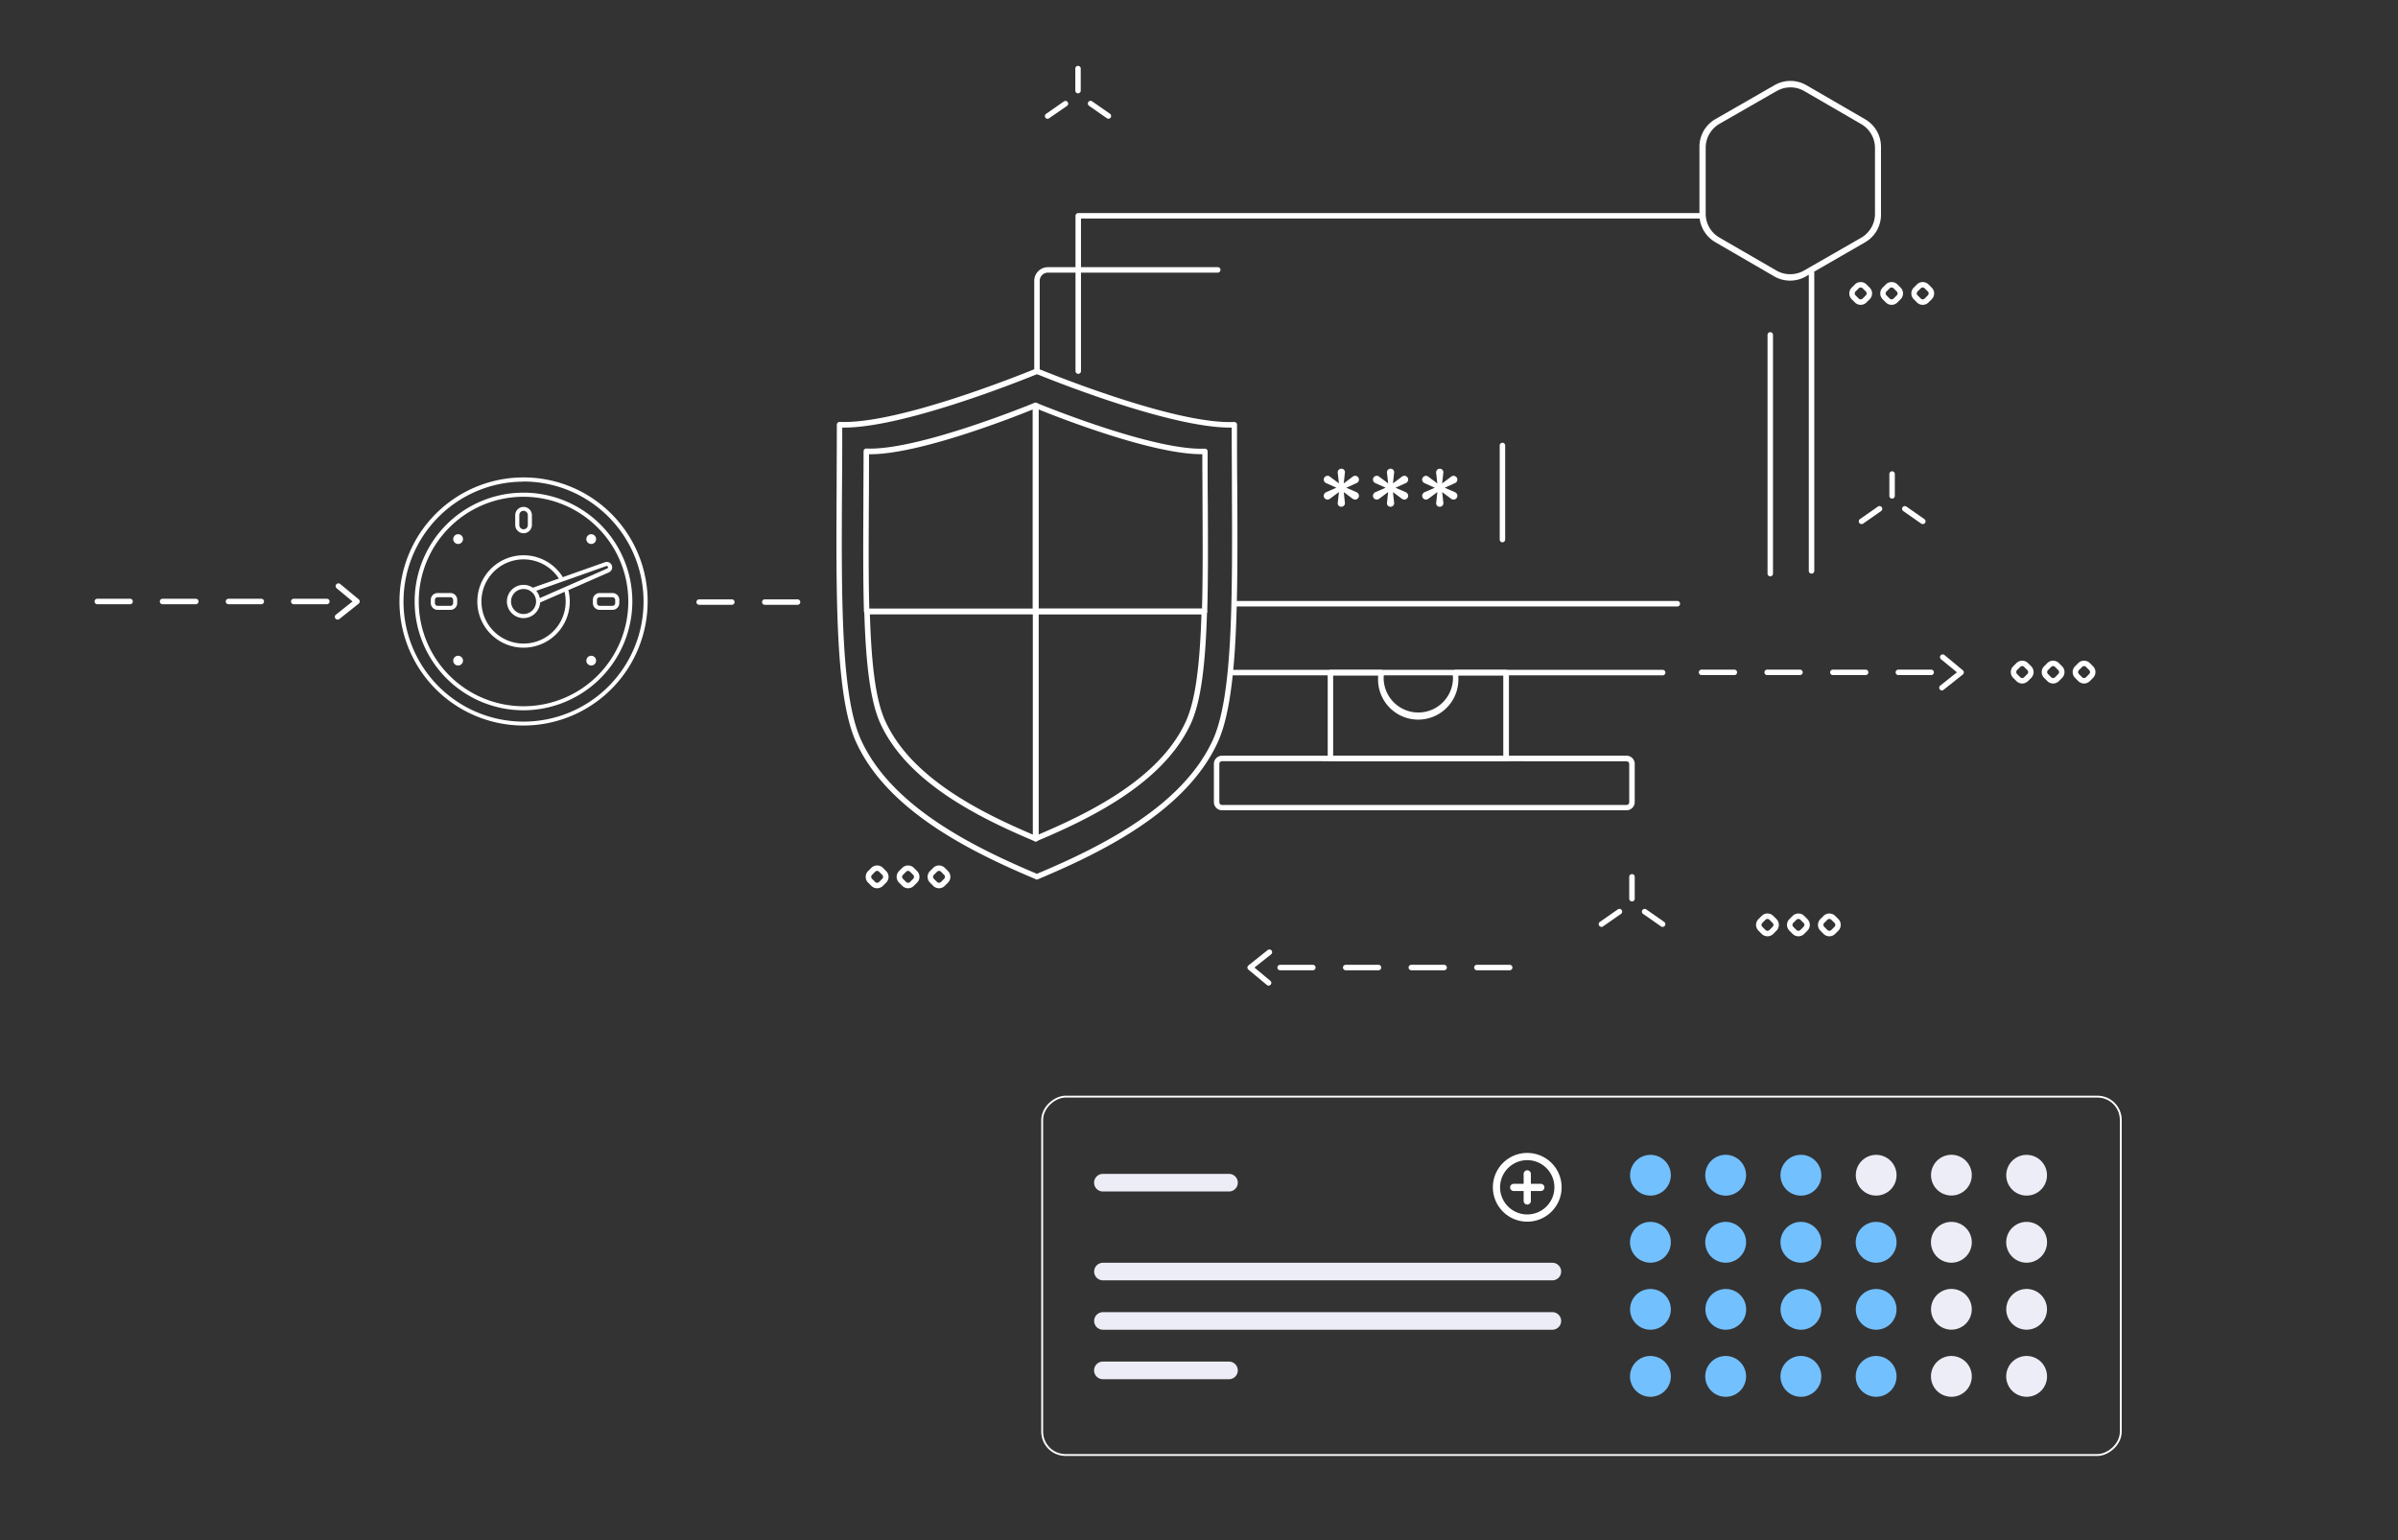 <svg id="Arte" xmlns="http://www.w3.org/2000/svg" viewBox="0 0 747.07 480.05"><rect x="0" y="0" width="747.07" height="480.05" fill="#333333" stroke="none"/><defs><style>.cls-1,.cls-2{fill:none;stroke:#fff;}.cls-1{stroke-miterlimit:10;stroke-width:0.58px;}.cls-2{stroke-linecap:round;stroke-linejoin:round;stroke-width:2.25px;}.cls-3{fill:#ededf7;}.cls-4{fill:#73c0ff;}.cls-5{fill:#fff;}</style></defs><title>Web Certify - Home</title><g id="_Group_" data-name="&lt;Group&gt;"><g id="_Group_2" data-name="&lt;Group&gt;"><rect id="_Rectangle_" data-name="&lt;Rectangle&gt;" class="cls-1" x="436.86" y="229.57" width="111.68" height="336.03" rx="7.27" ry="7.27" transform="translate(95.11 890.29) rotate(-90)"/><g id="_Group_3" data-name="&lt;Group&gt;"><path id="_Path_" data-name="&lt;Path&gt;" class="cls-2" d="M485.38,370h0a9.58,9.58,0,0,1-9.58,9.59h0a9.59,9.59,0,0,1-9.59-9.59h0a9.58,9.58,0,0,1,9.59-9.58h0A9.58,9.58,0,0,1,485.38,370Z"/><g id="_Group_4" data-name="&lt;Group&gt;"><line id="_Path_2" data-name="&lt;Path&gt;" class="cls-2" x1="471.58" y1="370.04" x2="480.02" y2="370.04"/><line id="_Path_3" data-name="&lt;Path&gt;" class="cls-2" x1="475.8" y1="365.82" x2="475.8" y2="374.26"/></g></g><g id="_Group_5" data-name="&lt;Group&gt;"><g id="_Group_6" data-name="&lt;Group&gt;"><circle id="_Path_4" data-name="&lt;Path&gt;" class="cls-3" cx="631.38" cy="366.24" r="6.35" transform="translate(168.01 930.22) rotate(-80.71)"/><path id="_Path_5" data-name="&lt;Path&gt;" class="cls-3" d="M631.38,393.5a6.36,6.36,0,1,1,6.35-6.36A6.36,6.36,0,0,1,631.38,393.5Z"/><circle id="_Path_6" data-name="&lt;Path&gt;" class="cls-3" cx="631.38" cy="408.04" r="6.35" transform="translate(126.76 965.26) rotate(-80.71)"/><path id="_Path_7" data-name="&lt;Path&gt;" class="cls-3" d="M631.38,435.29a6.36,6.36,0,1,1,6.35-6.35A6.35,6.35,0,0,1,631.38,435.29Z"/></g><g id="_Group_7" data-name="&lt;Group&gt;"><circle id="_Path_8" data-name="&lt;Path&gt;" class="cls-3" cx="607.94" cy="366.24" r="6.35" transform="translate(-93.22 256.22) rotate(-22.15)"/><path id="_Path_9" data-name="&lt;Path&gt;" class="cls-3" d="M607.94,393.5a6.36,6.36,0,1,1,6.35-6.36A6.36,6.36,0,0,1,607.94,393.5Z"/><circle id="_Path_10" data-name="&lt;Path&gt;" class="cls-3" cx="607.94" cy="408.04" r="6.35" transform="translate(-108.98 259.31) rotate(-22.15)"/><path id="_Path_11" data-name="&lt;Path&gt;" class="cls-3" d="M607.94,435.29a6.36,6.36,0,1,1,6.35-6.35A6.35,6.35,0,0,1,607.94,435.29Z"/></g><g id="_Group_8" data-name="&lt;Group&gt;"><circle id="_Path_12" data-name="&lt;Path&gt;" class="cls-3" cx="584.5" cy="366.24" r="6.35"/><path id="_Path_13" data-name="&lt;Path&gt;" class="cls-4" d="M584.5,393.5a6.36,6.36,0,1,1,6.35-6.36A6.36,6.36,0,0,1,584.5,393.5Z"/><circle id="_Path_14" data-name="&lt;Path&gt;" class="cls-4" cx="584.5" cy="408.04" r="6.35"/><path id="_Path_15" data-name="&lt;Path&gt;" class="cls-4" d="M584.5,435.29a6.36,6.36,0,1,1,6.35-6.35A6.35,6.35,0,0,1,584.5,435.29Z"/></g><g id="_Group_9" data-name="&lt;Group&gt;"><path id="_Path_16" data-name="&lt;Path&gt;" class="cls-4" d="M561.06,372.6a6.36,6.36,0,1,1,6.35-6.36A6.36,6.36,0,0,1,561.06,372.6Z"/><path id="_Path_17" data-name="&lt;Path&gt;" class="cls-4" d="M561.06,393.5a6.36,6.36,0,1,1,6.35-6.36A6.36,6.36,0,0,1,561.06,393.5Z"/><path id="_Path_18" data-name="&lt;Path&gt;" class="cls-4" d="M561.06,414.39a6.35,6.35,0,1,1,6.35-6.35A6.35,6.35,0,0,1,561.06,414.39Z"/><path id="_Path_19" data-name="&lt;Path&gt;" class="cls-4" d="M561.06,435.29a6.36,6.36,0,1,1,6.35-6.35A6.35,6.35,0,0,1,561.06,435.29Z"/></g><g id="_Group_10" data-name="&lt;Group&gt;"><path id="_Path_20" data-name="&lt;Path&gt;" class="cls-4" d="M537.62,372.6a6.36,6.36,0,1,1,6.35-6.36A6.36,6.36,0,0,1,537.62,372.6Z"/><path id="_Path_21" data-name="&lt;Path&gt;" class="cls-4" d="M537.62,393.5a6.36,6.36,0,1,1,6.35-6.36A6.36,6.36,0,0,1,537.62,393.5Z"/><path id="_Path_22" data-name="&lt;Path&gt;" class="cls-4" d="M537.62,414.39A6.35,6.35,0,1,1,544,408,6.35,6.35,0,0,1,537.62,414.39Z"/><path id="_Path_23" data-name="&lt;Path&gt;" class="cls-4" d="M537.62,435.29a6.36,6.36,0,1,1,6.35-6.35A6.35,6.35,0,0,1,537.62,435.29Z"/></g><g id="_Group_11" data-name="&lt;Group&gt;"><circle id="_Path_24" data-name="&lt;Path&gt;" class="cls-4" cx="514.18" cy="366.24" r="6.35"/><path id="_Path_25" data-name="&lt;Path&gt;" class="cls-4" d="M514.18,393.5a6.36,6.36,0,1,1,6.35-6.36A6.36,6.36,0,0,1,514.18,393.5Z"/><circle id="_Path_26" data-name="&lt;Path&gt;" class="cls-4" cx="514.18" cy="408.04" r="6.35"/><path id="_Path_27" data-name="&lt;Path&gt;" class="cls-4" d="M514.18,435.29a6.36,6.36,0,1,1,6.35-6.35A6.35,6.35,0,0,1,514.18,435.29Z"/></g></g></g><path id="_Path_28" data-name="&lt;Path&gt;" class="cls-3" d="M483.62,399h-140a2.74,2.74,0,0,1-2.75-2.74h0a2.75,2.75,0,0,1,2.75-2.74h140a2.74,2.74,0,0,1,2.74,2.74h0A2.74,2.74,0,0,1,483.62,399Z"/><path id="_Path_29" data-name="&lt;Path&gt;" class="cls-3" d="M483.62,414.39h-140a2.74,2.74,0,0,1-2.75-2.74h0a2.75,2.75,0,0,1,2.75-2.74h140a2.74,2.74,0,0,1,2.74,2.74h0A2.74,2.74,0,0,1,483.62,414.39Z"/><path id="_Path_30" data-name="&lt;Path&gt;" class="cls-3" d="M382.88,429.81H343.6a2.75,2.75,0,0,1-2.75-2.75h0a2.75,2.75,0,0,1,2.75-2.74h39.28a2.74,2.74,0,0,1,2.74,2.74h0A2.74,2.74,0,0,1,382.88,429.81Z"/><path id="_Path_31" data-name="&lt;Path&gt;" class="cls-3" d="M382.88,371.31H343.6a2.75,2.75,0,0,1-2.75-2.74h0a2.75,2.75,0,0,1,2.75-2.75h39.28a2.74,2.74,0,0,1,2.74,2.75h0A2.74,2.74,0,0,1,382.88,371.31Z"/></g><path class="cls-5" d="M517.88,210.46H384.2a.85.85,0,0,1-.85-.85.86.86,0,0,1,.85-.86H517.88a.86.86,0,1,1,0,1.71Z"/><path class="cls-5" d="M564.37,178.76a.85.85,0,0,1-.86-.85v-93a.86.86,0,0,1,1.71,0v93A.85.85,0,0,1,564.37,178.76Z"/><path class="cls-5" d="M323.06,116.6a.85.85,0,0,1-.85-.85V87.52a4.26,4.26,0,0,1,4.26-4.26h52.91a.85.85,0,0,1,0,1.7H326.47a2.56,2.56,0,0,0-2.56,2.56v28.23A.85.85,0,0,1,323.06,116.6Z"/><path class="cls-5" d="M522.64,189H384.49a.86.86,0,0,1,0-1.71H522.64a.86.86,0,0,1,0,1.71Z"/><path class="cls-5" d="M551.51,179.61a.85.85,0,0,1-.85-.85v-74.4a.85.85,0,0,1,1.7,0v74.4A.85.85,0,0,1,551.51,179.61Z"/><path class="cls-5" d="M335.92,116.5a.86.86,0,0,1-.86-.85V67.25a.86.86,0,0,1,.86-.85H529.63a.85.85,0,1,1,0,1.7H336.77v47.55A.85.85,0,0,1,335.92,116.5Z"/><path class="cls-5" d="M506.72,252.51h-126a2.55,2.55,0,0,1-2.55-2.55v-11.9a2.56,2.56,0,0,1,2.55-2.56h126a2.56,2.56,0,0,1,2.56,2.56V250A2.56,2.56,0,0,1,506.72,252.51Zm-126-15.3a.85.85,0,0,0-.85.85V250a.85.85,0,0,0,.85.85h126a.85.85,0,0,0,.85-.85v-11.9a.85.85,0,0,0-.85-.85Z"/><path class="cls-5" d="M417.13,153.34l-2.68,2a1.56,1.56,0,0,1-.88.35,1.22,1.22,0,0,1-1.18-1.22,1.32,1.32,0,0,1,.82-1.12l3.13-1.36-3.13-1.41a1.25,1.25,0,0,1-.82-1.12,1.22,1.22,0,0,1,1.21-1.19,1.24,1.24,0,0,1,.85.37l2.68,2-.36-3.21a1.14,1.14,0,0,1,1.11-1.37,1.1,1.1,0,0,1,1.1,1.33l-.35,3.25,2.67-2a1.33,1.33,0,0,1,.89-.37,1.2,1.2,0,0,1,1.18,1.19,1.22,1.22,0,0,1-.82,1.12L419.41,152l3.14,1.36a1.28,1.28,0,0,1,.82,1.16,1.23,1.23,0,0,1-1.22,1.18,1.59,1.59,0,0,1-.85-.35l-2.67-2,.35,3.21a1.13,1.13,0,0,1-1.1,1.37,1.11,1.11,0,0,1-1.11-1.33Z"/><path class="cls-5" d="M432.46,153.34l-2.67,2a1.59,1.59,0,0,1-.89.35,1.22,1.22,0,0,1-1.18-1.22,1.32,1.32,0,0,1,.82-1.12l3.14-1.36-3.14-1.41a1.27,1.27,0,0,1-.82-1.12,1.22,1.22,0,0,1,1.21-1.19,1.26,1.26,0,0,1,.86.37l2.67,2-.35-3.21a1.13,1.13,0,0,1,1.1-1.37,1.1,1.1,0,0,1,1.1,1.33l-.35,3.25,2.67-2a1.33,1.33,0,0,1,.89-.37,1.19,1.19,0,0,1,1.18,1.19,1.21,1.21,0,0,1-.82,1.12L434.74,152l3.14,1.36a1.26,1.26,0,0,1,.82,1.16,1.22,1.22,0,0,1-1.21,1.18,1.59,1.59,0,0,1-.86-.35l-2.67-2,.35,3.21a1.13,1.13,0,0,1-1.1,1.37,1.1,1.1,0,0,1-1.1-1.33Z"/><path class="cls-5" d="M447.79,153.34l-2.67,2a1.59,1.59,0,0,1-.89.35,1.22,1.22,0,0,1-1.17-1.22,1.31,1.31,0,0,1,.81-1.12L447,152l-3.14-1.41a1.26,1.26,0,0,1-.81-1.12,1.22,1.22,0,0,1,1.21-1.19,1.24,1.24,0,0,1,.85.37l2.67,2-.35-3.21a1.13,1.13,0,0,1,1.1-1.37,1.1,1.1,0,0,1,1.11,1.33l-.36,3.25,2.68-2a1.3,1.3,0,0,1,.88-.37,1.19,1.19,0,0,1,1.18,1.19,1.21,1.21,0,0,1-.82,1.12L450.08,152l3.13,1.36a1.26,1.26,0,0,1,.82,1.16,1.22,1.22,0,0,1-1.21,1.18,1.56,1.56,0,0,1-.85-.35l-2.68-2,.36,3.21a1.13,1.13,0,0,1-1.11,1.37,1.1,1.1,0,0,1-1.1-1.33Z"/><path class="cls-5" d="M468.07,169a.86.86,0,0,1-.85-.86V138.82a.85.85,0,0,1,1.7,0v29.34A.86.86,0,0,1,468.07,169Z"/><path class="cls-5" d="M469.16,237.21H414.48a.85.85,0,0,1-.85-.85V209.61a.86.86,0,0,1,.85-.86h15.85a.86.86,0,0,1,.84,1l0,.26a9.86,9.86,0,0,0-.11,1.23,10.8,10.8,0,1,0,21.6,0,9.86,9.86,0,0,0-.11-1.23l0-.26a.87.87,0,0,1,.85-1h15.84a.86.86,0,0,1,.85.86v26.75A.85.85,0,0,1,469.16,237.21Zm-53.83-1.71h53v-25h-14c0,.25,0,.5,0,.75a12.51,12.51,0,1,1-25,0,6.28,6.28,0,0,1,0-.75h-14Z"/><path class="cls-5" d="M323,274.1a.81.81,0,0,1-.45-.13l-.12-.09c-20.87-8.77-46-21.52-55.64-42.43-6.49-14-6.33-44.59-6.14-80,0-6.22.06-12.61.06-19.12a.84.84,0,0,1,.27-.61.85.85,0,0,1,.62-.24c17.33.77,53.35-13.46,60.9-16.52l.05,0a.93.93,0,0,1,.67-.12.87.87,0,0,1,.35.13l0,0c7.47,3,43.52,17.3,60.92,16.53a.87.87,0,0,1,.63.24.83.83,0,0,1,.26.61c0,6.5,0,12.89.07,19.1.18,35.4.35,66-6.13,80-9.69,20.93-34.83,33.68-55.71,42.45l0,0a1,1,0,0,1-.52.17H323Zm0-.85v0Zm-60.61-140c0,6.2,0,12.3-.07,18.25-.19,35.18-.35,65.57,6,79.24,9.41,20.38,34.14,32.92,54.72,41.57,20.58-8.65,45.31-21.19,54.74-41.57,6.32-13.68,6.16-44.07,6-79.26,0-5.94-.06-12-.06-18.23h-.51c-18.06,0-52.57-13.57-60.14-16.64-7.57,3.07-42.07,16.64-60.13,16.64Z"/><path class="cls-5" d="M322.68,262.23a1,1,0,0,1-.33-.07c-17.94-7.53-39.61-18.49-48-36.51-3-6.52-4.58-17.33-5.09-35.07a.85.85,0,0,1,.24-.62.86.86,0,0,1,.61-.25h51.6V126.42a.84.84,0,0,1,.46-.75.83.83,0,0,1,.79-.11l-.23.73,0,.06.31-.74c6.11,2.48,37.34,14.83,52.3,14.21a.87.87,0,0,1,.62.24.83.83,0,0,1,.26.61c0,5.52,0,10.94.06,16.22.06,12.12.12,23.58-.18,33.68a.85.85,0,0,1-.85.83H323.53v70a.83.83,0,0,1-.38.71A.8.8,0,0,1,322.68,262.23ZM271,191.41c.53,17,2,27.33,4.91,33.52,7.92,17.11,28.46,27.77,45.88,35.16V191.41Zm52.42-1.72h51.05c.28-9.87.22-21,.16-32.8,0-5-.06-10.13-.06-15.35h-.32c-15,0-43.06-10.85-50.83-14Z"/><path class="cls-5" d="M322.66,262.21a.92.92,0,0,1-.47-.14.87.87,0,0,1-.38-.71v-70H270a.85.85,0,0,1-.85-.83c-.29-10.06-.23-21.46-.17-33.53,0-5.32.06-10.8.06-16.37a.9.9,0,0,1,.26-.62.84.84,0,0,1,.63-.23c15.17.66,47.68-12.35,52.13-14.15a.38.38,0,0,1,.15-.09.91.91,0,0,1,.46-.07.93.93,0,0,1,.4.12,1.2,1.2,0,0,1,.21.17.91.91,0,0,1,.31.62v63.28h51.6a.87.87,0,0,1,.61.26.85.85,0,0,1,.24.62c-.51,17.74-2.08,28.55-5.09,35.06-8.35,18-30,29-47.95,36.52A.88.88,0,0,1,322.66,262.21Zm.86-70.81v68.68c17.41-7.39,38-18,45.87-35.16,2.86-6.19,4.38-16.55,4.91-33.52Zm-52.7-1.72h51.05V127.56c-7.75,3.13-35.76,14-50.81,14h-.33c0,5.28,0,10.46-.05,15.51C270.62,168.76,270.56,179.85,270.82,189.68Z"/><path class="cls-5" d="M163.11,226.1a38.66,38.66,0,1,1,38.66-38.65A38.7,38.7,0,0,1,163.11,226.1Zm0-76a37.39,37.39,0,1,0,37.38,37.39A37.43,37.43,0,0,0,163.11,150.06Z"/><path class="cls-5" d="M163.11,221.35A33.91,33.91,0,1,1,197,187.44,34,34,0,0,1,163.11,221.35Zm0-66.54a32.64,32.64,0,1,0,32.63,32.63A32.67,32.67,0,0,0,163.11,154.81Z"/><path class="cls-5" d="M144.24,168a1.52,1.52,0,1,1-1.52-1.52A1.52,1.52,0,0,1,144.24,168Z"/><path class="cls-5" d="M140.33,190.05h-4a2.12,2.12,0,0,1-2.12-2.12v-1a2.12,2.12,0,0,1,2.12-2.12h4a2.12,2.12,0,0,1,2.11,2.12v1A2.12,2.12,0,0,1,140.33,190.05Zm-4-3.93a.84.84,0,0,0-.84.84v1a.84.84,0,0,0,.84.84h4a.85.85,0,0,0,.84-.84v-1a.85.85,0,0,0-.84-.84Z"/><path class="cls-5" d="M190.82,190.05h-4a2.12,2.12,0,0,1-2.12-2.12v-1a2.12,2.12,0,0,1,2.12-2.12h4a2.12,2.12,0,0,1,2.12,2.12v1A2.12,2.12,0,0,1,190.82,190.05Zm-4-3.93a.84.84,0,0,0-.84.84v1a.84.84,0,0,0,.84.84h4a.85.85,0,0,0,.84-.84v-1a.85.85,0,0,0-.84-.84Z"/><path class="cls-5" d="M163.11,166.18a2.61,2.61,0,0,1-2.6-2.61v-3a2.6,2.6,0,1,1,5.2,0v3A2.6,2.6,0,0,1,163.11,166.18Zm0-7a1.32,1.32,0,0,0-1.32,1.32v3a1.33,1.33,0,1,0,2.65,0v-3A1.33,1.33,0,0,0,163.11,159.2Z"/><path class="cls-5" d="M185.71,168a1.52,1.52,0,1,1-1.52-1.52A1.52,1.52,0,0,1,185.71,168Z"/><path class="cls-5" d="M163.11,201.84a14.4,14.4,0,1,1,12.09-22.22.63.63,0,0,1-.19.88.64.64,0,0,1-.88-.18,13.12,13.12,0,1,0,2.1,7.12,12.7,12.7,0,0,0-.35-3,.64.64,0,1,1,1.25-.29,14.66,14.66,0,0,1,.38,3.3A14.42,14.42,0,0,1,163.11,201.84Z"/><path class="cls-5" d="M168.14,187.73a.64.64,0,0,1-.26-1.22l21.28-9.34a.5.5,0,0,0,.23-.24.44.44,0,0,0,0-.33.4.4,0,0,0-.49-.2l-22.64,8a.64.64,0,1,1-.42-1.2l22.66-8a1.69,1.69,0,0,1,2.12,2.17,1.72,1.72,0,0,1-.93,1l-21.27,9.33A.57.57,0,0,1,168.14,187.73Z"/><path class="cls-5" d="M144.24,205.88a1.52,1.52,0,1,1-1.52-1.52A1.52,1.52,0,0,1,144.24,205.88Z"/><path class="cls-5" d="M185.71,205.88a1.52,1.52,0,1,1-1.52-1.52A1.52,1.52,0,0,1,185.71,205.88Z"/><path class="cls-5" d="M163.11,192.62a5.18,5.18,0,1,1,5.17-5.18A5.18,5.18,0,0,1,163.11,192.62Zm0-9.07a3.9,3.9,0,1,0,3.9,3.89A3.9,3.9,0,0,0,163.11,183.55Z"/><path class="cls-5" d="M579.67,95a2.52,2.52,0,0,1-1.8-.75l-1-1a2.57,2.57,0,0,1,0-3.61l1-1a2.57,2.57,0,0,1,3.61,0l1,1a2.55,2.55,0,0,1,0,3.61h0l-1,1A2.54,2.54,0,0,1,579.67,95Zm0-5.41a.85.85,0,0,0-.6.25l-1,1a.85.85,0,0,0,0,1.2l1,1a.86.86,0,0,0,1.21,0l1-1a.85.85,0,0,0,0-1.2l-1-1A.85.85,0,0,0,579.67,89.6Zm2.21,3.06h0Z"/><path class="cls-5" d="M589.31,95a2.52,2.52,0,0,1-1.8-.75l-1-1a2.57,2.57,0,0,1,0-3.61l1-1a2.56,2.56,0,0,1,3.61,0l1,1a2.55,2.55,0,0,1,0,3.61l-1,1A2.54,2.54,0,0,1,589.31,95Zm0-5.41a.83.83,0,0,0-.6.25l-1,1a.83.83,0,0,0,0,1.2l1,1a.86.86,0,0,0,1.21,0l1-1h0a.85.85,0,0,0,0-1.2l-1-1A.85.85,0,0,0,589.31,89.6Z"/><path class="cls-5" d="M599,95a2.52,2.52,0,0,1-1.8-.75l-1-1a2.57,2.57,0,0,1,0-3.61l1-1a2.57,2.57,0,0,1,3.61,0l1,1a2.55,2.55,0,0,1,0,3.61l-1,1A2.54,2.54,0,0,1,599,95Zm0-5.41a.83.83,0,0,0-.6.25l-1,1a.83.83,0,0,0,0,1.2l1,1a.85.85,0,0,0,1.2,0l1-1h0a.85.85,0,0,0,0-1.2l-1-1A.82.82,0,0,0,599,89.6Z"/><path class="cls-5" d="M273.26,276.81a2.54,2.54,0,0,1-1.81-.75l-1-1a2.55,2.55,0,0,1,0-3.61l1-1a2.58,2.58,0,0,1,3.62,0l1,1a2.55,2.55,0,0,1,0,3.61l-1,1A2.56,2.56,0,0,1,273.26,276.81Zm0-5.41a.82.82,0,0,0-.6.25l-1,1a.86.86,0,0,0-.25.6.88.88,0,0,0,.25.61l1,1a.85.85,0,0,0,1.2,0l1-1h0a.84.84,0,0,0,.25-.61.82.82,0,0,0-.25-.6l-1-1A.82.82,0,0,0,273.26,271.4Z"/><path class="cls-5" d="M282.9,276.81a2.56,2.56,0,0,1-1.81-.75l-1-1a2.55,2.55,0,0,1,0-3.61l1-1a2.57,2.57,0,0,1,3.61,0l1,1a2.55,2.55,0,0,1,0,3.61l-1,1A2.52,2.52,0,0,1,282.9,276.81Zm0-5.41a.82.82,0,0,0-.6.25l-1,1a.86.86,0,0,0-.25.6.88.88,0,0,0,.25.61l1,1a.85.85,0,0,0,1.2,0l1-1h0a.88.88,0,0,0,.25-.61.86.86,0,0,0-.25-.6l-1-1A.83.83,0,0,0,282.9,271.4Z"/><path class="cls-5" d="M292.54,276.81a2.54,2.54,0,0,1-1.81-.75l-1-1a2.55,2.55,0,0,1,0-3.61l1-1a2.57,2.57,0,0,1,3.61,0l1,1a2.57,2.57,0,0,1,0,3.61h0l-1,1A2.52,2.52,0,0,1,292.54,276.81Zm0-5.41a.82.82,0,0,0-.6.25l-1,1a.86.86,0,0,0-.25.6.88.88,0,0,0,.25.61l1,1a.85.85,0,0,0,1.2,0l1-1a.85.85,0,0,0,0-1.21l-1-1A.83.83,0,0,0,292.54,271.4Zm2.21,3.06h0Z"/><path class="cls-5" d="M630,213a2.54,2.54,0,0,1-1.81-.75l-1-1a2.55,2.55,0,0,1,0-3.61l1-1a2.57,2.57,0,0,1,3.61,0l1,1a2.57,2.57,0,0,1,0,3.61l-1,1A2.52,2.52,0,0,1,630,213Zm0-5.41a.85.85,0,0,0-.61.25l-1,1a.86.86,0,0,0,0,1.21l1,1a.86.86,0,0,0,1.21,0l1-1h0a.86.86,0,0,0,0-1.21l-1-1A.83.83,0,0,0,630,207.57Z"/><path class="cls-5" d="M639.63,213a2.54,2.54,0,0,1-1.81-.75l-1-1a2.55,2.55,0,0,1,0-3.61l1-1a2.57,2.57,0,0,1,3.61,0l1,1a2.57,2.57,0,0,1,0,3.61l-1,1A2.52,2.52,0,0,1,639.63,213Zm0-5.41a.85.85,0,0,0-.61.25l-1,1a.86.86,0,0,0,0,1.21l1,1a.86.86,0,0,0,1.21,0l1-1h0a.86.86,0,0,0,0-1.21l-1-1A.85.85,0,0,0,639.63,207.57Z"/><path class="cls-5" d="M649.27,213a2.54,2.54,0,0,1-1.81-.75l-1-1a2.57,2.57,0,0,1,0-3.61l1-1a2.57,2.57,0,0,1,3.61,0l1,1a2.57,2.57,0,0,1,0,3.61h0l-1,1A2.54,2.54,0,0,1,649.27,213Zm0-5.41a.85.85,0,0,0-.61.25l-1,1a.86.86,0,0,0,0,1.21l1,1a.86.86,0,0,0,1.21,0l1-1a.86.86,0,0,0,0-1.21l-1-1A.85.85,0,0,0,649.27,207.57Zm2.2,3.06h0Z"/><path class="cls-5" d="M599,163.32a.82.82,0,0,1-.49-.16l-5.58-3.9a.85.85,0,1,1,1-1.39l5.59,3.9a.85.85,0,0,1-.49,1.55Z"/><path class="cls-5" d="M589.46,155.39a.86.86,0,0,1-.85-.86v-6.81a.85.85,0,0,1,1.7,0v6.81A.86.86,0,0,1,589.46,155.39Z"/><path class="cls-5" d="M579.94,163.32a.85.85,0,0,1-.49-1.55l5.59-3.9a.85.85,0,1,1,1,1.39l-5.58,3.9A.82.82,0,0,1,579.94,163.32Z"/><path class="cls-5" d="M517.94,288.85a.77.77,0,0,1-.48-.16l-5.59-3.9a.85.85,0,1,1,1-1.39l5.59,3.9a.85.85,0,0,1-.49,1.55Z"/><path class="cls-5" d="M508.43,280.92a.86.86,0,0,1-.86-.86v-6.81a.86.86,0,0,1,.86-.85.85.85,0,0,1,.85.85v6.81A.85.85,0,0,1,508.43,280.92Z"/><path class="cls-5" d="M498.91,288.85a.86.86,0,0,1-.7-.37.84.84,0,0,1,.21-1.18l5.59-3.9a.85.85,0,0,1,1,1.39l-5.59,3.9A.77.77,0,0,1,498.91,288.85Z"/><path class="cls-5" d="M248.47,188.48H238.26a.85.85,0,0,1,0-1.7h10.21a.85.85,0,1,1,0,1.7Zm-20.43,0H217.82a.85.85,0,0,1,0-1.7H228a.85.85,0,0,1,0,1.7Z"/><path class="cls-5" d="M101.83,188.3H91.62a.86.86,0,1,1,0-1.71h10.21a.85.85,0,0,1,.85.85A.86.86,0,0,1,101.83,188.3Zm-20.43,0H71.18a.86.86,0,0,1-.85-.86.85.85,0,0,1,.85-.85H81.4a.85.85,0,0,1,.85.85A.86.86,0,0,1,81.4,188.3ZM61,188.3H50.75a.86.86,0,1,1,0-1.71H61a.85.85,0,0,1,.85.85A.86.86,0,0,1,61,188.3Zm-20.43,0H30.31a.86.86,0,0,1-.85-.86.85.85,0,0,1,.85-.85H40.53a.85.85,0,0,1,.85.85A.86.86,0,0,1,40.53,188.3Z"/><path class="cls-5" d="M105.16,193.08a.84.84,0,0,1-.66-.32.86.86,0,0,1,.13-1.2l5.19-4.13-4.95-4.11A.85.85,0,0,1,106,182l5.76,4.78a.86.86,0,0,1,0,1.32l-6,4.78A.8.8,0,0,1,105.16,193.08Z"/><path class="cls-5" d="M601.63,210.38H591.41a.85.85,0,0,1,0-1.7h10.22a.85.85,0,1,1,0,1.7Zm-20.44,0H571a.85.85,0,0,1,0-1.7h10.22a.85.85,0,1,1,0,1.7Zm-20.43,0H550.54a.85.85,0,0,1,0-1.7h10.22a.85.85,0,1,1,0,1.7Zm-20.44,0H530.1a.85.85,0,0,1,0-1.7h10.22a.85.85,0,1,1,0,1.7Z"/><path class="cls-5" d="M605,215.17a.85.85,0,0,1-.53-1.52l5.19-4.13-5-4.11a.85.85,0,0,1,1.08-1.31l5.76,4.78a.85.85,0,0,1,.31.66.88.88,0,0,1-.32.66l-6,4.78A.84.84,0,0,1,605,215.17Z"/><path class="cls-5" d="M550.64,291.78h0a2.54,2.54,0,0,1-1.81-.75l-1-1a2.55,2.55,0,0,1,0-3.61l1-1a2.54,2.54,0,0,1,1.81-.75h0a2.54,2.54,0,0,1,1.8.75l1,1a2.57,2.57,0,0,1,0,3.61l-1,1A2.54,2.54,0,0,1,550.64,291.78Zm0-5.41h0a.88.88,0,0,0-.61.25l-1,1a.84.84,0,0,0,0,1.2l1,1a.88.88,0,0,0,.61.25h0a.86.86,0,0,0,.6-.25l1-1h0a.84.84,0,0,0,0-1.2l-1-1A.86.86,0,0,0,550.64,286.37Z"/><path class="cls-5" d="M560.28,291.78a2.54,2.54,0,0,1-1.81-.75l-1-1a2.55,2.55,0,0,1,0-3.61l1-1a2.57,2.57,0,0,1,3.61,0l1,1a2.55,2.55,0,0,1,0,3.61l-1,1A2.54,2.54,0,0,1,560.28,291.78Zm0-5.41a.85.85,0,0,0-.61.25l-1,1a.84.84,0,0,0,0,1.2l1,1a.86.86,0,0,0,1.21,0l1-1h0a.84.84,0,0,0,0-1.2l-1-1A.85.85,0,0,0,560.28,286.37Z"/><path class="cls-5" d="M569.91,291.78a2.54,2.54,0,0,1-1.8-.75l-1-1a2.57,2.57,0,0,1,0-3.61l1-1a2.57,2.57,0,0,1,3.61,0l1,1a2.57,2.57,0,0,1,0,3.61h0l-1,1A2.54,2.54,0,0,1,569.91,291.78Zm0-5.41a.85.85,0,0,0-.6.25l-1,1a.85.85,0,0,0,0,1.2l1,1a.86.86,0,0,0,1.21,0l1-1a.85.85,0,0,0,0-1.2l-1-1A.85.85,0,0,0,569.91,286.37Zm2.21,3.06h0Z"/><path class="cls-5" d="M470.33,302.37H460.11a.85.85,0,0,1,0-1.7h10.22a.85.85,0,0,1,0,1.7Zm-20.43,0H439.68a.85.85,0,0,1,0-1.7H449.9a.85.85,0,0,1,0,1.7Zm-20.44,0H419.24a.85.85,0,1,1,0-1.7h10.22a.85.85,0,0,1,0,1.7Zm-20.43,0H398.81a.85.85,0,1,1,0-1.7H409a.85.85,0,0,1,0,1.7Z"/><path class="cls-5" d="M395.23,307.15a.86.86,0,0,1-.55-.19l-5.75-4.79a.81.81,0,0,1-.31-.66.84.84,0,0,1,.32-.66l6-4.78a.85.85,0,0,1,1.19.14.84.84,0,0,1-.13,1.19l-5.19,4.13,4.95,4.12a.84.84,0,0,1,.11,1.19A.83.83,0,0,1,395.23,307.15Z"/><path class="cls-5" d="M557.67,87.45a9.84,9.84,0,0,1-4.94-1.33L534.36,75.46a9.92,9.92,0,0,1-4.92-8.57l0-21.24a9.9,9.9,0,0,1,5-8.54h0l18.41-10.58a9.93,9.93,0,0,1,9.88,0l18.37,10.66A9.89,9.89,0,0,1,586,45.78L586,67a9.9,9.9,0,0,1-5,8.54L562.61,86.14a9.85,9.85,0,0,1-4.92,1.31Zm-4.15-59.1L535.69,38.59a8.59,8.59,0,0,0-4.3,7.4l0,20.57A8.56,8.56,0,0,0,535.61,74L553.4,84.3a8.52,8.52,0,0,0,4.27,1.15h0A8.56,8.56,0,0,0,562,84.32l17.84-10.24a8.6,8.6,0,0,0,4.29-7.4l0-20.57a8.6,8.6,0,0,0-4.26-7.42L562.08,28.37a8.6,8.6,0,0,0-8.56,0Z"/><path class="cls-5" d="M326.37,37a.82.82,0,0,0,.49-.16L332.42,33a.86.86,0,0,0,.21-1.18.84.84,0,0,0-1.18-.21l-5.56,3.87a.85.85,0,0,0,.48,1.55Z"/><path class="cls-5" d="M335.84,29.09a.84.84,0,0,0,.85-.84V21.47a.85.85,0,1,0-1.69,0v6.78A.84.84,0,0,0,335.84,29.09Z"/><path class="cls-5" d="M345.32,37a.84.84,0,0,0,.69-.37.85.85,0,0,0-.21-1.18l-5.56-3.87a.84.84,0,0,0-1.18.21.86.86,0,0,0,.21,1.18l5.56,3.87A.82.82,0,0,0,345.32,37Z"/></svg>